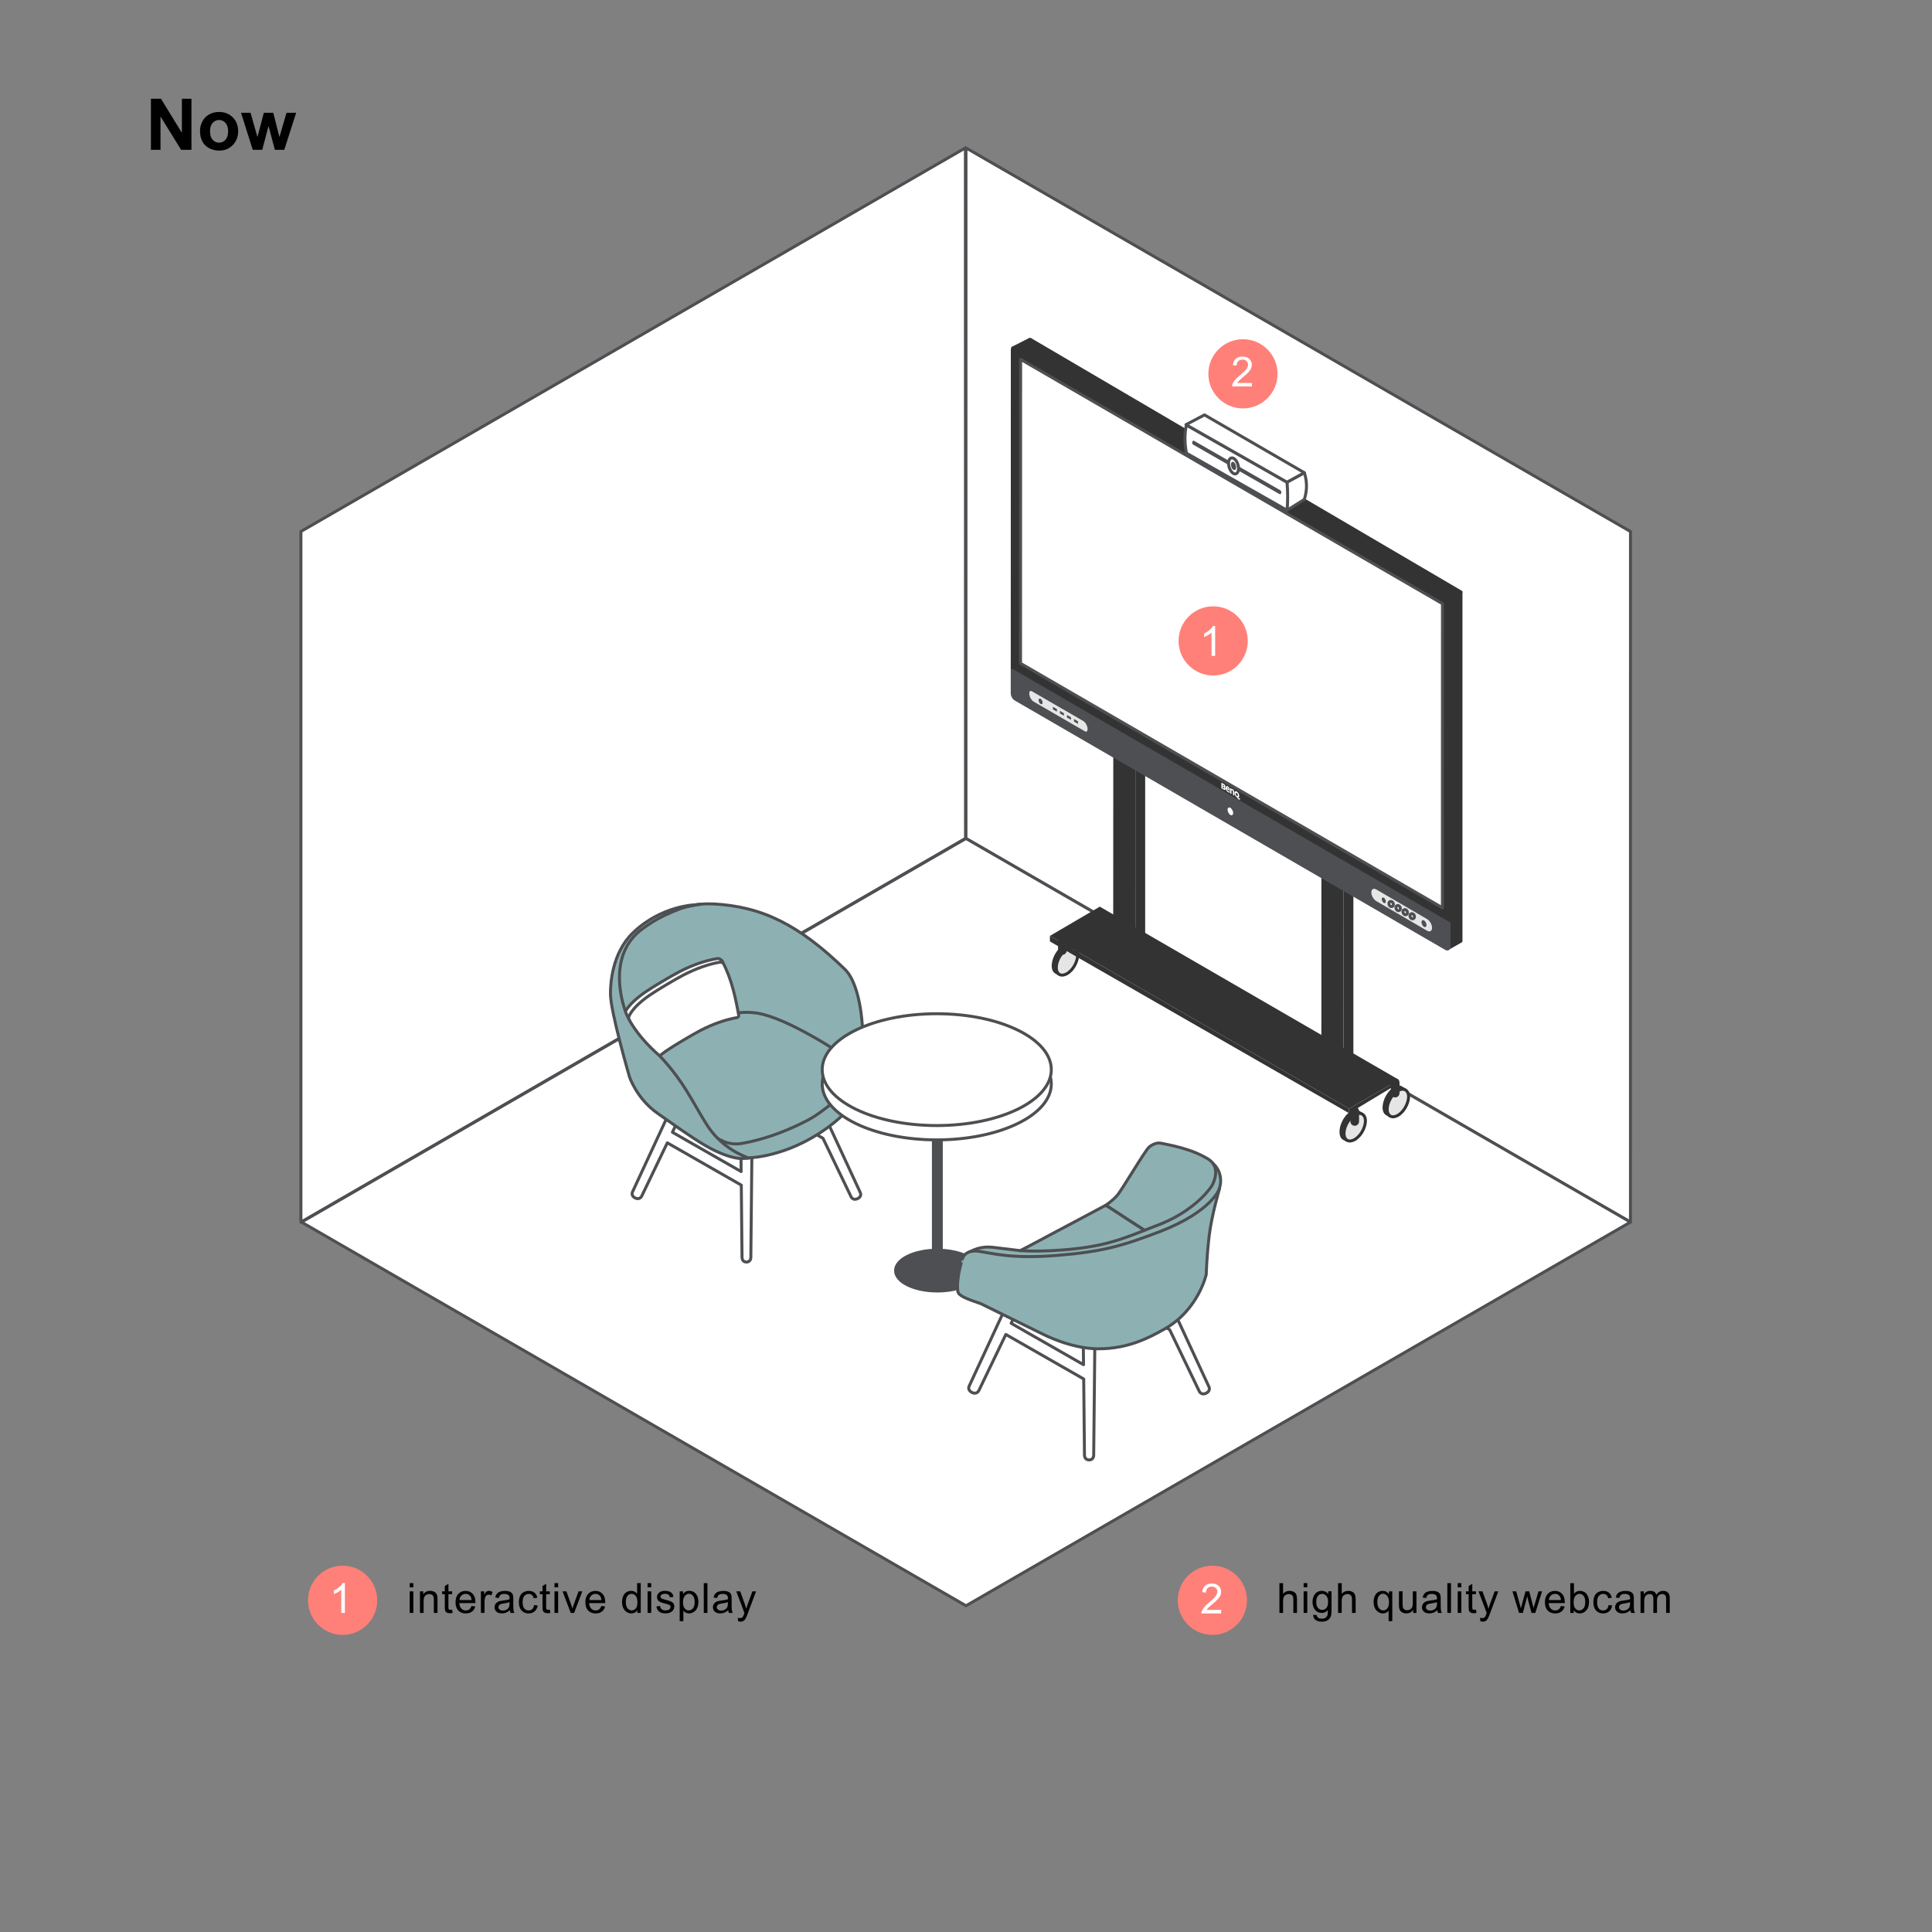 <?xml version="1.0" encoding="utf-8"?>
<!-- Generator: Adobe Illustrator 26.0.1, SVG Export Plug-In . SVG Version: 6.00 Build 0)  -->
<svg version="1.1" xmlns="http://www.w3.org/2000/svg" xmlns:xlink="http://www.w3.org/1999/xlink" x="0px" y="0px"
	 viewBox="0 0 650 650" style="enable-background:new 0 0 650 650;" xml:space="preserve">
<rect x="0" y="0" width="650" height="650" fill="#808080" stroke="none"/>
<style type="text/css">
	.st0{display:none;}
	.st1{display:inline;}
	.st2{fill:none;stroke:#4D4F52;stroke-width:6;stroke-linecap:round;stroke-linejoin:round;stroke-miterlimit:10;}
	.st3{fill:#FFFFFF;stroke:#4D4F52;stroke-linecap:round;stroke-linejoin:round;stroke-miterlimit:10;}
	.st4{fill:none;stroke:#4D4F52;stroke-linecap:round;stroke-linejoin:round;stroke-miterlimit:10;}
	.st5{fill:none;stroke:#4D4F52;stroke-width:3;stroke-linecap:round;stroke-linejoin:round;stroke-miterlimit:10;}
	.st6{fill:#E6E6E6;stroke:#4D4F52;stroke-linecap:round;stroke-linejoin:round;stroke-miterlimit:10;}
	.st7{fill:#CCCCCC;stroke:#4D4F52;stroke-linecap:round;stroke-linejoin:round;stroke-miterlimit:10;}
	.st8{fill:#4D4F52;stroke:#4D4F52;stroke-linecap:round;stroke-linejoin:round;stroke-miterlimit:10;}
	.st9{fill:#4D4F52;}
	.st10{fill:#D1E0E0;}
	.st11{fill:#F9EED7;}
	.st12{fill:#FF8078;}
	.st13{fill:#DEAA5C;}
	.st14{fill:#A0CCD5;}
	.st15{fill:#779596;}
	.st16{fill:#FFC8C4;}
	.st17{fill:#CC6760;}
	.st18{fill:#CC8E1F;}
	.st19{fill:#F4D387;}
	.st20{fill:#8DB1B2;}
	.st21{fill:none;stroke:#4D4F52;stroke-miterlimit:10;}
	.st22{fill:#F2F2F2;}
	.st23{fill:#E6E6E6;}
	.st24{fill:#CCCCCC;}
	.st25{fill:#9E9E9E;}
	.st26{fill:#757575;}
	.st27{fill:#333333;}
	.st28{fill:#FFFFFF;stroke:#333333;stroke-miterlimit:10;}
	.st29{fill:none;stroke:#FFFFFF;stroke-linecap:round;stroke-linejoin:round;stroke-miterlimit:10;}
	.st30{fill:#E5E5E5;stroke:#333333;stroke-linecap:round;stroke-linejoin:round;stroke-miterlimit:10;}
	.st31{fill:#333333;stroke:#333333;stroke-linecap:round;stroke-linejoin:round;stroke-miterlimit:10;}
	.st32{fill:#333333;stroke:#333333;stroke-miterlimit:10;}
	.st33{fill:#FFFFFF;}
	.st34{fill:#8DB1B2;stroke:#4D4F52;stroke-linecap:round;stroke-linejoin:round;stroke-miterlimit:10;}
	.st35{fill:#EA5E4B;}
	.st36{fill:none;stroke:#CBCBCB;stroke-miterlimit:10;stroke-dasharray:5;}
	.st37{fill:none;stroke:#4D4F52;stroke-linecap:round;stroke-linejoin:round;}
	.st38{fill:#8BB0B1;}
	.st39{fill:#FF928C;}
	.st40{fill:#95B7B8;}
	.st41{fill:#A1BFC0;}
	.st42{fill:#FFAEA9;}
	.st43{fill:#C1D5D6;}
	.st44{fill:#FFD5D3;}
	.st45{fill:#D4E1E2;}
	.st46{fill:#DDE7E8;}
	.st47{fill:#E8EFF0;}
	.st48{fill:#ADC7C8;}
</style>
<g id="圖層_2" class="st0">
</g>
<g id="圖層_1">
	<g>
		<path d="M50.78,50.4V33.22h3.38l7.03,11.47V33.22h3.22V50.4h-3.48L54,39.2v11.2H50.78z"/>
		<path d="M67.29,44c0-1.09,0.27-2.15,0.81-3.18s1.3-1.8,2.29-2.34s2.09-0.81,3.31-0.81c1.88,0,3.43,0.61,4.63,1.83
			s1.8,2.77,1.8,4.63c0,1.88-0.61,3.44-1.82,4.68s-2.74,1.86-4.59,1.86c-1.14,0-2.23-0.26-3.26-0.77s-1.82-1.27-2.36-2.27
			S67.29,45.43,67.29,44z M70.66,44.18c0,1.23,0.29,2.18,0.88,2.84S72.85,48,73.71,48s1.58-0.33,2.16-0.98s0.87-1.61,0.87-2.86
			c0-1.22-0.29-2.16-0.87-2.81s-1.3-0.98-2.16-0.98s-1.58,0.33-2.17,0.98S70.66,42.94,70.66,44.18z"/>
		<path d="M85.03,50.4l-3.94-12.45h3.2l2.33,8.16l2.14-8.16h3.18l2.07,8.16l2.38-8.16h3.25l-4,12.45h-3.16l-2.14-8l-2.11,8H85.03z"
			/>
	</g>
	<g>
		<g>
			<polygon class="st3" points="324.84,282.07 101.24,411.17 101.24,178.81 324.8,49.76 			"/>
			<polygon class="st3" points="324.99,282.1 548.55,411.16 548.56,178.83 324.99,49.76 			"/>
			<polygon class="st3" points="324.99,282.1 101.44,411.17 325,540.24 548.55,411.16 			"/>
		</g>
		<g>
			<g id="XMLID_00000052783361037105691070000005497237890121416586_">
				<path id="XMLID_00000019637418061970658200000014361288024378674876_" class="st27" d="M356.25,328.19
					c-1.63-1.61-0.45-5.2,0.95-7.15c1.1-1.51,3.14-3.15,4.7-2.29c-0.13-0.08-1.93-1.13-1.79-1.05c0.12,0-2.1-1.03-4.55,2.36
					c-2,2.76-2.32,6.32-0.66,7.38C357.24,328.85,356.56,328.49,356.25,328.19z"/>
				<path class="st30" d="M361.51,319.03c-1.63-0.93-3.89,0.97-4.95,2.73c-1.49,2.41-1.61,5.22-0.12,6.08
					c0.73,0.42,1.7,0.21,2.46-0.22c0.51-0.28,1.01-0.68,1.48-1.19C362.43,324.26,363.52,320.18,361.51,319.03z"/>
			</g>
			<g id="XMLID_1671_">
				<path id="XMLID_1672_" class="st27" d="M453.19,384.16c-1.63-1.61-0.59-5.35,0.82-7.3c1.1-1.51,3.14-3.15,4.7-2.29
					c-0.13-0.08-1.93-1.13-1.79-1.05c0.12,0-2.1-1.03-4.55,2.36c-2,2.76-2.28,6.46-0.63,7.53
					C453.08,384.15,453.19,384.16,453.19,384.16z"/>
				<path class="st30" d="M458.31,374.84c-1.63-0.93-3.89,0.97-4.95,2.73c-1.49,2.41-1.61,5.22-0.12,6.08
					c0.73,0.42,1.7,0.21,2.46-0.22c0.51-0.28,1.01-0.68,1.48-1.19C459.24,380.07,460.32,375.99,458.31,374.84z"/>
			</g>
			<g id="XMLID_00000111873575397628431420000000874696642230163586_">
				<path id="XMLID_00000062168968553696970860000017604657418941908398_" class="st27" d="M467.61,375.96
					c-0.9-1.8-0.49-5.31,0.91-7.25c1.1-1.51,3.14-3.15,4.7-2.29c-0.13-0.08-1.93-1.13-1.79-1.05c0.12,0-2.1-1.03-4.55,2.36
					c-2,2.76-2.32,6.32-0.66,7.38L467.61,375.96z"/>
				<path class="st30" d="M472.83,366.7c-1.63-0.93-3.89,0.97-4.95,2.73c-1.49,2.41-1.61,5.22-0.12,6.08
					c0.73,0.42,1.7,0.21,2.46-0.22c0.51-0.28,1.01-0.68,1.48-1.19C473.76,371.92,474.84,367.84,472.83,366.7z"/>
			</g>
			<path class="st27" d="M357.43,321.23L357.43,321.23c-0.8,0-1.46-0.66-1.46-1.46v-3.45c0-0.8,0.66-1.46,1.46-1.46l0,0
				c0.8,0,1.46,0.66,1.46,1.46v3.45C358.88,320.58,358.23,321.23,357.43,321.23z"/>
			<polygon class="st31" points="487.55,318.89 491.53,316.63 491.53,199.28 486.77,202.03 			"/>
			<polygon class="st31" points="340.77,117.06 346.55,114.13 491.53,199.17 486.77,201.92 			"/>
			<g>
				<polygon class="st27" points="382,258.24 382,321.79 385.28,319.84 385.28,260.14 				"/>
				<polygon class="st27" points="444.56,344.86 444.55,358.05 452.03,362.39 452.05,296.33 444.57,292 444.56,341.52 				"/>
				<polygon class="st27" points="382.02,305.29 382.03,255.77 374.55,251.44 374.53,317.49 382.01,321.82 382.02,308.63 				"/>
				<polygon class="st27" points="452.05,299.2 452.05,362.39 455.33,360.45 455.33,301.09 				"/>
				<g>
					<g>
						<g>
							<path class="st32" d="M487.55,310.71l-146.99-85.15l0.02-107.94c0-0.56,0.36-0.81,0.8-0.55l145.4,84.23
								c0.44,0.26,0.8,0.92,0.8,1.48L487.55,310.71z"/>
							<polygon class="st3" points="485.28,305.41 343.35,223.19 343.38,120.9 485.3,203.11 							"/>
							<path class="st8" d="M486.51,319.16L341.58,235.2c-0.57-0.33-1.03-1.18-1.03-1.91l0-7.73l146.99,85.15l0,7.73
								C487.54,319.17,487.08,319.49,486.51,319.16z"/>
							
								<ellipse transform="matrix(0.905 -0.425 0.425 0.905 -76.739 201.999)" class="st33" cx="414.05" cy="272.87" rx="0.79" ry="1.39"/>
							<g>
								<path class="st6" d="M364.71,246.45l-17.23-9.98c-0.93-0.54-1.69-1.94-1.69-3.13l0,0c0-1.19,0.76-1.72,1.69-1.17l17.23,9.98
									c0.93,0.54,1.69,1.94,1.69,3.13l0,0C366.4,246.46,365.65,246.99,364.71,246.45z"/>
								<g>
									<g>
										<polygon class="st9" points="362.69,243.55 361.33,242.77 361.33,241.9 362.69,242.69 										"/>
										<polygon class="st9" points="360.32,242.18 358.97,241.4 358.97,240.53 360.32,241.32 										"/>
										<polygon class="st9" points="357.95,240.81 356.6,240.03 356.6,239.16 357.95,239.95 										"/>
										<polygon class="st9" points="355.59,239.44 354.24,238.66 354.24,237.79 355.59,238.58 										"/>
									</g>
									
										<ellipse transform="matrix(0.905 -0.425 0.425 0.905 -67.068 171.324)" class="st9" cx="350.18" cy="235.88" rx="0.58" ry="1.01"/>
								</g>
							</g>
							<g>
								<path class="st23" d="M480.12,313.13l-17.08-9.96c-0.92-0.54-1.67-1.85-1.67-2.93v0c0-1.08,0.75-1.52,1.68-0.98l17.08,9.96
									c0.92,0.54,1.67,1.85,1.67,2.93l0,0C481.8,313.24,481.04,313.67,480.12,313.13z"/>
								<g>
									<g>
										<g>
											<path class="st33" d="M468.15,305c-0.09,0-0.26-0.05-0.34-0.1c-0.33-0.19-0.52-0.53-0.52-0.86
												c0-0.46,0.27-0.75,0.62-0.75c0.09,0,0.26,0.05,0.34,0.1c0.33,0.19,0.52,0.53,0.52,0.86
												C468.78,304.71,468.51,305,468.15,305z"/>
											<path class="st9" d="M467.92,303.79c0.03,0,0.06,0.01,0.09,0.03l0.06,0.03c0.12,0.07,0.21,0.25,0.21,0.4v0.08
												c0,0.11-0.05,0.18-0.13,0.18c-0.03,0-0.06-0.01-0.09-0.03l-0.06-0.03c-0.12-0.07-0.21-0.25-0.21-0.4v-0.08
												C467.79,303.86,467.84,303.79,467.92,303.79 M467.92,302.79L467.92,302.79c-0.63,0-1.13,0.52-1.13,1.18v0.08
												c0,0.51,0.29,1.01,0.71,1.26l0.06,0.03c0.18,0.11,0.39,0.16,0.59,0.16c0.63,0,1.13-0.52,1.13-1.18v-0.08
												c0-0.51-0.29-1.01-0.71-1.26l-0.06-0.03C468.32,302.85,468.12,302.79,467.92,302.79L467.92,302.79z"/>
										</g>
										<g>
											<path class="st33" d="M470.52,306.37c-0.09,0-0.26-0.05-0.34-0.1c-0.33-0.19-0.52-0.53-0.52-0.86
												c0-0.46,0.27-0.75,0.62-0.75c0.09,0,0.26,0.05,0.34,0.1c0.33,0.19,0.52,0.53,0.52,0.86
												C471.14,306.08,470.88,306.37,470.52,306.37z"/>
											<path class="st9" d="M470.28,305.16c0.03,0,0.06,0.01,0.09,0.03l0.06,0.03c0.12,0.07,0.21,0.25,0.21,0.4v0.08
												c0,0.11-0.05,0.18-0.13,0.18c-0.03,0-0.06-0.01-0.09-0.03l-0.06-0.03c-0.12-0.07-0.21-0.25-0.21-0.4v-0.08
												C470.16,305.23,470.21,305.16,470.28,305.16 M470.28,304.16C470.28,304.16,470.28,304.16,470.28,304.16
												c-0.63,0-1.13,0.52-1.13,1.18v0.08c0,0.51,0.29,1.01,0.71,1.26l0.06,0.03c0.18,0.11,0.39,0.16,0.59,0.16
												c0.63,0,1.12-0.52,1.13-1.17v-0.08c0-0.51-0.29-1.01-0.71-1.26l-0.06-0.03C470.69,304.22,470.49,304.16,470.28,304.16
												L470.28,304.16z"/>
										</g>
										<g>
											<path class="st33" d="M472.88,307.74c-0.09,0-0.26-0.05-0.34-0.09c-0.33-0.19-0.52-0.53-0.52-0.86
												c0-0.46,0.27-0.75,0.62-0.75c0.09,0,0.26,0.05,0.34,0.09c0.33,0.19,0.52,0.53,0.52,0.86
												C473.51,307.45,473.24,307.74,472.88,307.74z"/>
											<path class="st9" d="M472.65,306.53c0.03,0,0.06,0.01,0.09,0.03l0.06,0.03c0.12,0.07,0.21,0.25,0.21,0.4v0.08
												c0,0.11-0.05,0.18-0.13,0.18c-0.03,0-0.06-0.01-0.09-0.03l-0.06-0.03c-0.12-0.07-0.21-0.25-0.21-0.4v-0.08
												C472.52,306.6,472.57,306.53,472.65,306.53 M472.65,305.53L472.65,305.53c-0.63,0-1.13,0.52-1.13,1.18v0.08
												c0,0.51,0.29,1.01,0.71,1.26l0.06,0.03c0.18,0.11,0.39,0.16,0.59,0.16c0.63,0,1.13-0.52,1.13-1.18v-0.08
												c0-0.51-0.29-1.01-0.71-1.26l-0.06-0.03C473.05,305.59,472.85,305.53,472.65,305.53L472.65,305.53z"/>
										</g>
										<g>
											<path class="st33" d="M475.25,309.11c-0.09,0-0.26-0.05-0.34-0.09c-0.33-0.19-0.52-0.53-0.52-0.86
												c0-0.46,0.27-0.75,0.62-0.75c0.09,0,0.26,0.05,0.34,0.09c0.33,0.19,0.52,0.53,0.52,0.86
												C475.88,308.82,475.61,309.11,475.25,309.11z"/>
											<path class="st9" d="M475.01,307.9c0.03,0,0.06,0.01,0.09,0.03l0.06,0.03c0.12,0.07,0.21,0.25,0.21,0.4v0.08
												c0,0.11-0.05,0.18-0.13,0.18c-0.03,0-0.06-0.01-0.09-0.03l-0.06-0.03c-0.12-0.07-0.21-0.25-0.21-0.4v-0.08
												C474.89,307.97,474.94,307.9,475.01,307.9 M475.01,306.9L475.01,306.9c-0.63,0-1.13,0.52-1.13,1.18v0.08
												c0,0.51,0.29,1.01,0.71,1.26l0.06,0.03c0.18,0.11,0.39,0.16,0.59,0.16c0.63,0,1.12-0.52,1.13-1.17v-0.08
												c0-0.51-0.29-1.01-0.71-1.26l-0.06-0.03C475.42,306.96,475.22,306.9,475.01,306.9L475.01,306.9z"/>
										</g>
									</g>
									
										<ellipse transform="matrix(0.905 -0.425 0.425 0.905 -84.556 226.792)" class="st9" cx="465.67" cy="302.78" rx="0.58" ry="1.01"/>
									
										<ellipse transform="matrix(0.905 -0.425 0.425 0.905 -86.605 233.291)" class="st9" cx="479.2" cy="310.62" rx="0.72" ry="1.25"/>
								</g>
							</g>
							<g>
								<path class="st33" d="M413.08,264.55c-0.41-0.24-0.71-0.02-0.71,0.53c0,0.01,0,0.02,0,0.03c0,0.01,0,0.02,0,0.03
									c0,0.56,0.31,1.11,0.78,1.38c0.1,0.06,0.36,0.21,0.6,0.11l0-0.41c-0.2,0.08-0.33,0.03-0.5-0.07
									c-0.25-0.14-0.41-0.36-0.44-0.66l0.96,0.56c0-0.03,0-0.06,0-0.09C413.78,265.31,413.46,264.77,413.08,264.55 M413.07,265
									c0.13,0.08,0.22,0.25,0.25,0.43l-0.5-0.29C412.85,264.99,412.94,264.92,413.07,265"/>
								<path class="st33" d="M414.3,265.56c0.14-0.13,0.27-0.14,0.45-0.04c0.21,0.12,0.5,0.45,0.5,1l0,1.17l-0.43-0.25l0-1.08
									c0-0.26-0.09-0.42-0.21-0.49c-0.11-0.06-0.19-0.03-0.3,0.13l0,1.15l-0.43-0.25l0-1.83l0.43,0.25L414.3,265.56"/>
								<path class="st33" d="M412.32,265.45c0,0.13-0.04,0.28-0.16,0.33c-0.12,0.05-0.25-0.02-0.36-0.08l-0.87-0.51l0-1.88
									l0.84,0.49c0.09,0.05,0.15,0.09,0.23,0.17c0.13,0.14,0.28,0.33,0.28,0.6c0,0.18-0.07,0.29-0.19,0.3
									c0.04,0.05,0.07,0.09,0.11,0.16C412.26,265.13,412.32,265.28,412.32,265.45 M411.34,264.29l0.33,0.19
									c0.07,0.04,0.17,0.1,0.17-0.04c0-0.13-0.1-0.2-0.17-0.25l-0.33-0.19L411.34,264.29z M411.33,265.01l0.36,0.21
									c0.09,0.05,0.18,0.06,0.18-0.09c0-0.14-0.08-0.24-0.18-0.29l-0.36-0.21L411.33,265.01"/>
								<path class="st33" d="M416.48,268.36L416.48,268.36c0.26,0.03,0.43-0.19,0.43-0.62c0-0.72-0.44-1.23-0.78-1.43
									c-0.41-0.24-0.79-0.13-0.79,0.51c0,0.59,0.33,1.16,0.79,1.43c0.07,0.14,0.43,0.75,0.99,0.85l0.07-0.57
									C416.91,268.66,416.54,268.41,416.48,268.36 M416.34,267.83c-0.06,0.05-0.14,0.05-0.23,0c-0.11-0.07-0.2-0.18-0.26-0.33
									c-0.05-0.12-0.07-0.25-0.07-0.38c0-0.16,0.04-0.28,0.11-0.34c0.06-0.06,0.13-0.06,0.22,0c0.06,0.04,0.13,0.09,0.18,0.17
									c0.09,0.15,0.15,0.36,0.15,0.55C416.45,267.64,416.41,267.77,416.34,267.83"/>
							</g>
						</g>
					</g>
				</g>
			</g>
			<g>
				<path class="st3" d="M432.99,162.22l5.84-3.18v0c0.89,2.67,0.96,5.55,0.2,8.27l-0.2,0.71l-5.81,3.66L432.99,162.22z"/>
				<g>
					<path class="st3" d="M433.02,171.69l-33.84-19.22l0,0c-0.65-3.18-0.67-6.49-0.06-9.33l0.03-0.14l33.84,19.22l0,0
						c0.28,3.05,0.3,6.08,0.07,8.99L433.02,171.69z"/>
					<polygon class="st3" points="399,142.87 405.24,139.59 438.83,159.04 432.99,162.22 					"/>
					<g>
						<path class="st9" d="M430.54,166.27c-0.02-0.01-0.05-0.02-0.07-0.03l-29.08-16.67c-0.24-0.14-0.36-0.53-0.27-0.88
							c0.09-0.35,0.35-0.52,0.59-0.39l29.08,16.67c0.24,0.14,0.36,0.53,0.27,0.88C430.98,166.17,430.75,166.34,430.54,166.27z"/>
					</g>
					
						<ellipse transform="matrix(0.959 -0.284 0.284 0.959 -27.4 124.407)" class="st3" cx="414.95" cy="156.61" rx="1.54" ry="2.78"/>
					
						<ellipse transform="matrix(0.959 -0.284 0.284 0.959 -27.4 124.407)" class="st9" cx="414.95" cy="156.61" rx="0.8" ry="1.44"/>
				</g>
			</g>
			<polygon class="st27" points="370.01,305.03 353.23,314.87 453.89,372.98 470.66,363.3 			"/>
			<path class="st27" d="M469.4,369.22L469.4,369.22c-0.8,0-1.46-0.66-1.46-1.46v-3.45c0-0.8,0.66-1.46,1.46-1.46l0,0
				c0.8,0,1.46,0.66,1.46,1.46v3.45C470.85,368.56,470.2,369.22,469.4,369.22z"/>
			<path class="st27" d="M455.78,378.76L455.78,378.76c-0.8,0-1.46-0.66-1.46-1.46v-3.45c0-0.8,0.66-1.46,1.46-1.46l0,0
				c0.8,0,1.46,0.66,1.46,1.46v3.45C457.24,378.11,456.58,378.76,455.78,378.76z"/>
			<polygon class="st27" points="470.66,363.3 470.66,364.41 453.89,374.53 453.89,372.98 			"/>
			<polygon class="st27" points="353.23,314.87 353.23,316.74 453.89,374.53 453.89,372.98 			"/>
		</g>
		<g>
			<g>
				<g>
					<path class="st3" d="M289.5,401.36c0-0.01,0-0.01-0.01-0.02l-17.52-37.8c-0.04-0.08-0.1-0.13-0.18-0.16
						c-0.08-0.02-0.17-0.01-0.24,0.04l-2.88,1.88c-0.12,0.08-0.16,0.23-0.1,0.36l5.31,11.05l-21.28-12.17
						c-0.32-0.23-0.76-0.22-1.21,0.04c-0.75,0.43-1.34,1.45-1.34,2.31c0,0.46,0.17,0.82,0.48,1.01c0.01,0.01,0.03,0.02,0.03,0.02
						l26.32,15.05l9.49,19.75c0.16,0.32,0.59,0.77,1.28,0.77c0.23,0,0.48-0.05,0.76-0.17C289.67,402.8,289.67,401.81,289.5,401.36z"
						/>
					<path class="st3" d="M252.81,373.84h-3.38c-0.08,0-0.15,0.03-0.2,0.09c-0.05,0.05-0.08,0.13-0.08,0.2l0.2,20.03l-23.13-13.23
						l7.45-15.5c0.06-0.13,0.02-0.29-0.1-0.36l-2.88-1.88c-0.07-0.05-0.16-0.06-0.24-0.04c-0.08,0.02-0.15,0.08-0.18,0.16
						l-17.52,37.8c0,0.01-0.01,0.01-0.01,0.02c-0.17,0.45-0.17,1.44,1.08,1.97c0.28,0.12,0.53,0.17,0.76,0.17
						c0.69,0,1.12-0.46,1.28-0.78l8.65-18l24.89,14.23l0.25,24.48c0.03,0.48,0.37,1.4,1.48,1.4c1.11,0,1.45-0.91,1.48-1.41
						l0.5-49.06c0-0.08-0.03-0.15-0.08-0.2C252.96,373.87,252.88,373.84,252.81,373.84z"/>
				</g>
				<g>
					<g>
						<path class="st34" d="M284.07,326.2c5.83,5.64,6.2,21.69,5.92,24.1c-0.77,6.61-1.88,10.2-1.88,10.2s-21.48-15.36-33.83-17.33
							c-6.43-1.03-13.89,0.7-21.6,4.67c-7.71,3.96-11.08,7.36-11.08,7.36s-7.67-6.33-11-13.87c0,0-7.89-18.8,5.09-28.69
							c9.38-7.15,18.33-8.62,24.33-8.31C256.68,305.18,269,311.61,284.07,326.2z"/>
						<path class="st34" d="M288.11,360.68c-0.04,0-0.08-0.01-0.11-0.04c-0.21-0.15-21.58-15.36-33.75-17.3
							c-6.21-0.99-13.64,0.62-21.49,4.65c-7.59,3.9-11,7.29-11.03,7.33c-0.07,0.07-0.18,0.08-0.26,0.01
							c-0.08-0.06-7.75-6.45-11.05-13.94c-0.02-0.05-1.99-4.8-2.34-10.7c-0.32-5.46,0.71-13.06,7.48-18.22
							c10.28-7.84,19.73-8.59,24.46-8.35c16.36,0.85,28.74,7,44.17,21.93c5.75,5.57,6.31,21.44,5.98,24.26
							c-0.76,6.56-1.88,10.2-1.89,10.23c-0.02,0.06-0.06,0.1-0.12,0.12C288.15,360.68,288.13,360.68,288.11,360.68z"/>
					</g>
					<path class="st34" d="M289.55,362.81c-0.32-1.51-1.27-2.42-1.31-2.45c-0.01-0.01-0.01-0.01-0.02-0.02
						c-0.22-0.15-21.66-15.41-33.91-17.37c-6.29-1-13.8,0.62-21.72,4.69c-7.65,3.93-11.09,7.36-11.13,7.4
						c-0.04,0.04-0.06,0.08-0.06,0.14c0,0.05,0.02,0.1,0.06,0.13c0,0,0.16,0.16,0.46,0.47c1.42,1.47,5.11,5.53,8.72,11.37
						c1,1.63,1.93,3.21,2.71,4.54c0.21,0.35,0.41,0.7,0.61,1.04l0.17,0.29c1.24,2.13,2.41,4.15,3.51,5.84
						c5.24,8.06,13.13,10.67,13.2,10.69c0.02,0.01,0.03,0.01,0.05,0.01c0.01,0,0.05,0,0.12,0c1.33,0,13.45-0.28,26.77-9.74
						c7.36-5.22,10.16-9.56,11.22-12.27C290.13,364.7,289.61,362.99,289.55,362.81z"/>
					<path class="st34" d="M287.55,358.87c-0.08-0.87-0.63-1.71-1.62-2.39c-3.42-2.32-20.97-13.99-31.14-15.61
						c-6.02-0.96-13.2,0.59-20.78,4.48c-2.78,1.43-9.12,5.21-11.5,6.86c-5.01,3.47-7.62,6.78-7.72,9.72
						c-0.02,0.02-0.04,0.03-0.06,0.05c-0.03,0.05-0.05,0.11-0.05,0.17c0,0,0.02,1.5,0.03,1.98c0.02,0.81,0.23,1.61,0.64,2.36
						c3.1,5.72,22.32,14.86,28.13,17.53c1.21,0.55,2.69,0.84,4.19,0.84c0.67,0,1.35-0.06,2.01-0.18c6.76-1.21,13.76-3.62,20.8-7.15
						c2.04-1.02,3.5-1.89,5.2-3.1c3.96-2.81,7.05-5.6,9.22-8.33C286.54,364.03,287.45,361.5,287.55,358.87L287.55,358.87z"/>
					<g>
						<path class="st3" d="M243.08,323.58c-0.14-0.26-0.43-0.41-0.73-0.36c-3.96,0.66-8.18,2.13-12.53,4.36
							c-2.78,1.43-9.12,5.21-11.5,6.86c-3.78,2.62-6.2,5.14-7.21,7.48c-0.08,0.19-0.1,0.41-0.06,0.63
							c1.76,8.76,3.45,14.38,5.49,18.24c0.06,0.12,0.18,0.19,0.31,0.19c0,0,0.01,0,0.01,0c0.14-0.01,0.26-0.09,0.31-0.21
							c0.99-2.26,3.36-4.7,7.05-7.26c2.37-1.64,8.69-5.41,11.46-6.84c4.27-2.2,8.41-3.65,12.3-4.31c0.18-0.03,0.33-0.13,0.44-0.28
							c0.1-0.15,0.14-0.32,0.11-0.5C247.51,335.9,246.17,329.33,243.08,323.58z"/>
						<path class="st3" d="M243.04,323.37c-0.34-0.42-0.91-0.86-1.44-0.9c-0.02,0-0.04,0-0.06,0c-4.07,0.63-8.42,2.12-12.92,4.43
							c-2.78,1.43-9.13,5.22-11.51,6.87c-3.65,2.53-6.04,4.97-7.12,7.25c-0.17,0.37-0.23,0.78-0.17,1.19
							c1.01,6.32,3.08,13.1,5.54,18.15c0.09,0.19,0.26,0.34,0.46,0.4l0.84,0.28c0.03,0.01,0.06,0.01,0.09,0.01
							c0.1,0,0.18-0.05,0.23-0.14c0,0,0.01,0,0.01,0c0,0,0-0.01,0-0.01c0,0,0.01-0.01,0.01-0.01c0-0.01,0-0.01,0-0.02
							c0.02-0.04,0.02-0.07,0.01-0.11c0-0.08-0.02-0.16-0.09-0.22c-2.01-3.82-3.68-9.4-5.43-18.08c-0.02-0.12-0.01-0.25,0.03-0.35
							c0.97-2.26,3.34-4.71,7.04-7.28c2.37-1.64,8.68-5.41,11.45-6.83c4.31-2.22,8.48-3.67,12.39-4.32
							c0.07-0.01,0.14,0.01,0.19,0.06c0.11,0.11,0.28,0.11,0.39,0.01C243.12,323.66,243.13,323.49,243.04,323.37z"/>
					</g>
					<path class="st34" d="M250.94,389.25c-0.1-0.05-0.2-0.11-0.3-0.16c-0.11-0.05-0.23-0.09-0.34-0.13c-0.34-0.14-0.67-0.28-1-0.44
						c-1.02-0.48-2.02-1.03-2.97-1.64c-1.31-0.83-2.55-1.77-3.71-2.8c-1.4-1.25-2.67-2.64-3.78-4.15c-0.31-0.41-0.6-0.84-0.88-1.27
						c-1.1-1.69-2.26-3.7-3.5-5.83c-1.09-1.89-2.23-3.84-3.49-5.88c-4.46-7.24-9.19-11.86-9.25-11.92
						c-0.08-0.06-7.68-6.39-10.95-13.8c-0.01-0.03-1.07-2.57-1.76-6.22c-0.62-3.29-0.76-6.41-0.41-9.29
						c0.67-5.47,3.09-9.83,7.2-12.96c2.41-1.84,4.93-3.4,7.52-4.65c0.32-0.19,0.61-0.33,0.9-0.42c3.21-1.46,5.7-2.56,9-3.03
						c0.01,0,1.26-0.25,1.27-0.25c0.09-0.02,1.09-0.14,1.09-0.14c-0.01-0.09-1.47,0.14-1.56,0.14c-0.11,0-11.46,0.2-21.06,9.41
						c-7.2,6.92-7.62,17.63-7.57,20.75c0.08,5.9,6.12,26.75,6.37,27.64c0.02,0.07,2.39,7.43,9.63,12.47c1.15,0.8,2.29,1.6,3.41,2.39
						c5.99,4.2,11.64,8.17,16.13,10.24c1.73,0.8,3.52,1.51,5.37,1.98c1.04,0.27,2.13,0.48,3.21,0.48c0.83,0,1.67-0.09,2.5-0.14
						c-0.23,0.01-0.55-0.14-0.76-0.22C251.14,389.36,251.04,389.31,250.94,389.25z"/>
				</g>
			</g>
		</g>
		<g>
			<path class="st8" d="M315.48,427.48h-0.24c-0.66,0-1.21-0.54-1.21-1.21v-59.63c0-0.66,0.54-1.21,1.21-1.21h0.24
				c0.66,0,1.21,0.54,1.21,1.21v59.63C316.69,426.94,316.15,427.48,315.48,427.48z"/>
			<ellipse class="st3" cx="315.16" cy="364.69" rx="38.54" ry="18.81"/>
			<ellipse class="st3" cx="315.16" cy="359.87" rx="38.54" ry="18.81"/>
			<ellipse class="st8" cx="315.36" cy="427.48" rx="14.06" ry="6.86"/>
		</g>
		<g>
			<g>
				<path class="st34" d="M324.27,422.57L324.27,422.57c2.68-2.29,6.2-3.36,9.71-2.93l9.34,1.13l62.91-30.31
					c0,0,1.15,0.11,2.49,1.59c2.04,2.25,2.48,5.52,1.33,8.33l-14.15,34.82L324.27,422.57z"/>
				<g>
					<path class="st3" d="M406.8,466.71c0-0.01-0.01-0.01-0.01-0.02l-18.44-39.79c-0.04-0.08-0.11-0.14-0.19-0.16
						c-0.08-0.02-0.18-0.01-0.25,0.04l-3.03,1.98c-0.13,0.08-0.17,0.25-0.11,0.38l5.59,11.63l-22.4-12.81
						c-0.34-0.25-0.8-0.23-1.27,0.04c-0.79,0.46-1.41,1.53-1.41,2.43c0,0.49,0.18,0.86,0.5,1.06c0.01,0.01,0.03,0.02,0.03,0.02
						l27.71,15.85l9.99,20.79c0.16,0.33,0.62,0.82,1.34,0.82c0.24,0,0.5-0.05,0.8-0.18C406.98,468.23,406.98,467.19,406.8,466.71z"
						/>
					<path class="st3" d="M368.18,437.74h-3.56c-0.08,0-0.16,0.03-0.21,0.09c-0.06,0.06-0.09,0.14-0.09,0.22l0.22,21.09
						l-24.35-13.93l7.84-16.31c0.07-0.14,0.02-0.3-0.11-0.38l-3.03-1.98c-0.07-0.05-0.16-0.06-0.25-0.04
						c-0.08,0.02-0.15,0.08-0.19,0.16l-18.44,39.79c0,0.01-0.01,0.01-0.01,0.02c-0.18,0.47-0.18,1.51,1.14,2.07
						c0.29,0.13,0.56,0.18,0.8,0.18c0.73,0,1.18-0.48,1.35-0.82l9.11-18.94l26.2,14.98l0.26,25.77c0.03,0.51,0.39,1.47,1.55,1.47
						c1.17,0,1.53-0.96,1.55-1.48l0.53-51.64c0-0.08-0.03-0.16-0.09-0.22C368.34,437.78,368.26,437.74,368.18,437.74z"/>
				</g>
				<g>
					<g>
						<g>
							<path class="st34" d="M322.24,434.41c0.18,1.5,2.69,2.48,7.77,4.21l0,0l20.82,10.22c0,0,9.41,4.95,18.69,4.95
								c10.11,0,17.12-3.76,22.21-6.62c11.5-6.45,14.1-18.42,14.1-18.42h0c0,0,0.17-6.24,1-13.1c0.83-6.86,3.46-15.72,3.46-15.72
								s-2.53,7.61-19.96,14.39c-12.44,4.72-18.95,6.78-34.71,8.05c-15.76,1.26-21.81-0.8-26.47-1.4c-4.65-0.6-5.32,2.53-5.32,2.53
								S321.68,429.77,322.24,434.41z"/>
						</g>
					</g>
					<g>
						<g>
							<path class="st33" d="M384.93,413.98L384.93,413.98c0.02-0.01,0.04-0.01,0.06-0.02L384.93,413.98z"/>
							<path class="st35" d="M384.93,414.18c-0.08,0-0.16-0.05-0.19-0.13c-0.04-0.1,0.01-0.22,0.11-0.26l0.06-0.02
								c0.1-0.04,0.22,0.01,0.26,0.11c0.04,0.1-0.01,0.22-0.11,0.26l-0.06,0.02C384.98,414.18,384.95,414.18,384.93,414.18z"/>
						</g>
						<g>
							<path class="st34" d="M406.51,389.98c-5.73-3.6-13.26-4.77-15.74-5.33l0,0c-0.74-0.16-1.51-0.11-2.22,0.15
								c-0.59,0.22-1.3,0.57-1.94,1.12c-1.46,1.26-9.04,14.3-10.77,16.29c-1.73,1.99-3.92,3.32-3.92,3.32l-0.14,0.08
								c0.34,0.02,0.73,0.12,1.12,0.4c1.04,0.75,12.06,7.83,12.17,7.9c1.84-0.72,3.81-1.5,6-2.33c12.1-5.12,16.69-12.7,16.69-12.7
								S411.25,392.96,406.51,389.98z"/>
						</g>
					</g>
					<g>
						<g>
							<path class="st34" d="M372.89,406.03c-0.4-0.28-0.79-0.39-1.12-0.4l-0.63,0.33l-27.83,14.81c3.66,0.23,8.29,0.23,14.36-0.25
								c12.84-1.03,18.66-3.16,27.1-6.47c0.05-0.02,0.1-0.04,0.15-0.06l0.1-0.04l0.04-0.01
								C384.95,413.86,373.93,406.77,372.89,406.03z"/>
						</g>
						<g>
							<path class="st33" d="M384.93,413.98c-0.02,0.01-0.04,0.01-0.06,0.02C384.89,414,384.91,413.99,384.93,413.98L384.93,413.98
								L384.93,413.98z"/>
						</g>
					</g>
				</g>
			</g>
		</g>
	</g>
	<g>
		<circle class="st12" cx="408.16" cy="215.63" r="11.64"/>
		<g>
			<g>
				<path class="st33" d="M408.83,220.67h-1.23v-7.84c-0.3,0.28-0.68,0.57-1.17,0.85c-0.48,0.28-0.91,0.49-1.29,0.64v-1.19
					c0.69-0.32,1.29-0.72,1.8-1.18c0.51-0.46,0.88-0.91,1.09-1.34h0.79V220.67z"/>
			</g>
		</g>
	</g>
	<g>
		<g>
			<g>
				<path d="M137.84,534.04v-1.42h1.23v1.42H137.84z M137.84,542.65v-7.26h1.23v7.26H137.84z"/>
				<path d="M141.29,542.65v-7.26h1.11v1.03c0.53-0.8,1.3-1.2,2.31-1.2c0.44,0,0.84,0.08,1.21,0.24c0.37,0.16,0.64,0.36,0.82,0.62
					c0.18,0.25,0.31,0.56,0.38,0.91c0.05,0.23,0.07,0.63,0.07,1.2v4.46h-1.23v-4.42c0-0.5-0.05-0.88-0.14-1.12
					c-0.1-0.25-0.27-0.45-0.51-0.59c-0.24-0.15-0.53-0.22-0.86-0.22c-0.52,0-0.98,0.17-1.36,0.5c-0.38,0.33-0.57,0.96-0.57,1.89
					v3.96H141.29z"/>
				<path d="M152.11,541.55l0.18,1.09c-0.35,0.07-0.66,0.11-0.93,0.11c-0.45,0-0.79-0.07-1.04-0.21s-0.42-0.33-0.52-0.56
					c-0.1-0.23-0.15-0.71-0.15-1.45v-4.18h-0.9v-0.96h0.9v-1.8l1.22-0.74v2.54h1.24v0.96h-1.24v4.25c0,0.35,0.02,0.58,0.06,0.68
					c0.04,0.1,0.11,0.18,0.21,0.24c0.1,0.06,0.24,0.09,0.42,0.09C151.71,541.6,151.89,541.58,152.11,541.55z"/>
				<path d="M158.64,540.31l1.27,0.16c-0.2,0.74-0.57,1.32-1.11,1.73c-0.54,0.41-1.24,0.62-2.08,0.62c-1.06,0-1.9-0.33-2.53-0.98
					c-0.62-0.65-0.93-1.57-0.93-2.75c0-1.22,0.31-2.17,0.94-2.84s1.44-1.01,2.45-1.01c0.97,0,1.76,0.33,2.38,0.99
					s0.92,1.59,0.92,2.79c0,0.07,0,0.18-0.01,0.33h-5.41c0.04,0.8,0.27,1.41,0.68,1.83c0.41,0.42,0.91,0.64,1.52,0.64
					c0.45,0,0.84-0.12,1.16-0.36C158.2,541.21,158.45,540.83,158.64,540.31z M154.6,538.32h4.05c-0.05-0.61-0.21-1.07-0.46-1.37
					c-0.39-0.47-0.9-0.71-1.52-0.71c-0.57,0-1.04,0.19-1.43,0.57C154.85,537.18,154.64,537.69,154.6,538.32z"/>
				<path d="M161.79,542.65v-7.26h1.11v1.1c0.28-0.51,0.54-0.85,0.78-1.02s0.5-0.25,0.79-0.25c0.42,0,0.84,0.13,1.26,0.4l-0.42,1.14
					c-0.3-0.18-0.6-0.27-0.9-0.27c-0.27,0-0.51,0.08-0.72,0.24c-0.21,0.16-0.37,0.39-0.46,0.67c-0.14,0.44-0.21,0.92-0.21,1.44v3.8
					H161.79z"/>
				<path d="M171.55,541.75c-0.46,0.39-0.89,0.66-1.32,0.82c-0.42,0.16-0.87,0.24-1.36,0.24c-0.8,0-1.41-0.2-1.84-0.58
					c-0.43-0.39-0.64-0.89-0.64-1.49c0-0.36,0.08-0.68,0.24-0.97c0.16-0.29,0.37-0.53,0.64-0.71c0.26-0.18,0.56-0.31,0.89-0.4
					c0.24-0.06,0.61-0.12,1.09-0.18c0.99-0.12,1.72-0.26,2.19-0.42c0-0.17,0.01-0.28,0.01-0.32c0-0.5-0.12-0.85-0.35-1.06
					c-0.31-0.28-0.78-0.42-1.4-0.42c-0.58,0-1.01,0.1-1.28,0.3c-0.28,0.2-0.48,0.56-0.61,1.08l-1.2-0.16
					c0.11-0.51,0.29-0.93,0.54-1.25c0.25-0.32,0.61-0.56,1.09-0.73c0.47-0.17,1.02-0.26,1.65-0.26c0.62,0,1.12,0.07,1.51,0.22
					c0.39,0.15,0.67,0.33,0.85,0.55c0.18,0.22,0.31,0.5,0.38,0.84c0.04,0.21,0.06,0.59,0.06,1.13v1.64c0,1.14,0.03,1.87,0.08,2.17
					c0.05,0.3,0.16,0.59,0.31,0.87h-1.29C171.67,542.4,171.59,542.1,171.55,541.75z M171.45,539.01c-0.45,0.18-1.12,0.34-2.01,0.46
					c-0.51,0.07-0.86,0.16-1.07,0.25c-0.21,0.09-0.37,0.22-0.49,0.4c-0.11,0.18-0.17,0.37-0.17,0.58c0,0.33,0.12,0.6,0.37,0.82
					c0.25,0.22,0.61,0.33,1.09,0.33c0.47,0,0.9-0.1,1.26-0.31c0.37-0.21,0.64-0.49,0.81-0.85c0.13-0.28,0.2-0.69,0.2-1.23V539.01z"
					/>
				<path d="M179.69,539.99l1.21,0.16c-0.13,0.83-0.47,1.49-1.01,1.96c-0.54,0.47-1.21,0.71-2.01,0.71c-0.99,0-1.79-0.32-2.4-0.97
					c-0.6-0.65-0.91-1.58-0.91-2.79c0-0.78,0.13-1.47,0.39-2.06s0.66-1.03,1.19-1.32c0.53-0.29,1.11-0.44,1.73-0.44
					c0.79,0,1.43,0.2,1.93,0.6c0.5,0.4,0.82,0.97,0.96,1.7l-1.2,0.18c-0.11-0.49-0.32-0.85-0.6-1.1c-0.29-0.25-0.64-0.37-1.05-0.37
					c-0.62,0-1.12,0.22-1.51,0.67c-0.39,0.45-0.58,1.15-0.58,2.11c0,0.98,0.19,1.68,0.56,2.13c0.37,0.44,0.86,0.66,1.46,0.66
					c0.48,0,0.89-0.15,1.21-0.44C179.4,541.06,179.6,540.61,179.69,539.99z"/>
				<path d="M184.99,541.55l0.18,1.09c-0.35,0.07-0.66,0.11-0.93,0.11c-0.45,0-0.79-0.07-1.04-0.21s-0.42-0.33-0.52-0.56
					c-0.1-0.23-0.15-0.71-0.15-1.45v-4.18h-0.9v-0.96h0.9v-1.8l1.22-0.74v2.54h1.24v0.96h-1.24v4.25c0,0.35,0.02,0.58,0.06,0.68
					c0.04,0.1,0.11,0.18,0.21,0.24c0.1,0.06,0.24,0.09,0.42,0.09C184.58,541.6,184.76,541.58,184.99,541.55z"/>
				<path d="M186.55,534.04v-1.42h1.23v1.42H186.55z M186.55,542.65v-7.26h1.23v7.26H186.55z"/>
				<path d="M192.02,542.65l-2.76-7.26h1.3l1.56,4.35c0.17,0.47,0.32,0.96,0.46,1.46c0.11-0.38,0.26-0.84,0.46-1.38l1.61-4.43h1.26
					l-2.75,7.26H192.02z"/>
				<path d="M202.32,540.31l1.27,0.16c-0.2,0.74-0.57,1.32-1.11,1.73c-0.54,0.41-1.24,0.62-2.08,0.62c-1.06,0-1.9-0.33-2.53-0.98
					c-0.62-0.65-0.93-1.57-0.93-2.75c0-1.22,0.31-2.17,0.94-2.84s1.44-1.01,2.45-1.01c0.97,0,1.76,0.33,2.38,0.99
					s0.92,1.59,0.92,2.79c0,0.07,0,0.18-0.01,0.33h-5.41c0.04,0.8,0.27,1.41,0.68,1.83c0.41,0.42,0.91,0.64,1.52,0.64
					c0.45,0,0.84-0.12,1.16-0.36C201.88,541.21,202.13,540.83,202.32,540.31z M198.28,538.32h4.05c-0.05-0.61-0.21-1.07-0.46-1.37
					c-0.39-0.47-0.9-0.71-1.52-0.71c-0.57,0-1.04,0.19-1.43,0.57C198.53,537.18,198.32,537.69,198.28,538.32z"/>
				<path d="M214.44,542.65v-0.92c-0.46,0.72-1.14,1.08-2.03,1.08c-0.58,0-1.11-0.16-1.6-0.48s-0.86-0.76-1.13-1.34
					c-0.27-0.57-0.4-1.23-0.4-1.97c0-0.72,0.12-1.38,0.36-1.97c0.24-0.59,0.6-1.04,1.09-1.36c0.48-0.31,1.02-0.47,1.62-0.47
					c0.44,0,0.83,0.09,1.17,0.28c0.34,0.18,0.62,0.42,0.83,0.72v-3.6h1.22v10.02H214.44z M210.55,539.03c0,0.93,0.2,1.62,0.59,2.08
					c0.39,0.46,0.85,0.69,1.39,0.69c0.54,0,0.99-0.22,1.37-0.66c0.38-0.44,0.56-1.11,0.56-2.01c0-0.99-0.19-1.72-0.57-2.19
					s-0.85-0.7-1.42-0.7c-0.55,0-1,0.22-1.37,0.67C210.73,537.36,210.55,538.07,210.55,539.03z"/>
				<path d="M217.87,534.04v-1.42h1.23v1.42H217.87z M217.87,542.65v-7.26h1.23v7.26H217.87z"/>
				<path d="M220.83,540.48l1.22-0.19c0.07,0.49,0.26,0.86,0.57,1.12c0.31,0.26,0.75,0.39,1.31,0.39c0.57,0,0.98-0.12,1.26-0.35
					c0.27-0.23,0.41-0.5,0.41-0.81c0-0.28-0.12-0.5-0.36-0.66c-0.17-0.11-0.59-0.25-1.26-0.42c-0.9-0.23-1.53-0.42-1.88-0.59
					c-0.35-0.17-0.61-0.4-0.79-0.69c-0.18-0.29-0.27-0.62-0.27-0.97c0-0.32,0.07-0.62,0.22-0.9c0.15-0.28,0.35-0.5,0.6-0.69
					c0.19-0.14,0.45-0.26,0.78-0.36c0.33-0.1,0.68-0.15,1.06-0.15c0.57,0,1.07,0.08,1.5,0.25s0.75,0.39,0.95,0.67
					c0.21,0.28,0.35,0.66,0.42,1.12l-1.2,0.16c-0.05-0.37-0.21-0.67-0.47-0.88c-0.26-0.21-0.63-0.31-1.11-0.31
					c-0.56,0-0.97,0.09-1.21,0.28c-0.24,0.19-0.36,0.41-0.36,0.66c0,0.16,0.05,0.3,0.15,0.43c0.1,0.13,0.26,0.24,0.47,0.33
					c0.12,0.05,0.49,0.15,1.09,0.31c0.87,0.23,1.48,0.42,1.82,0.57c0.34,0.15,0.61,0.36,0.81,0.65c0.2,0.28,0.29,0.63,0.29,1.05
					c0,0.41-0.12,0.8-0.36,1.16c-0.24,0.36-0.58,0.64-1.04,0.84c-0.45,0.2-0.96,0.3-1.53,0.3c-0.94,0-1.66-0.2-2.16-0.59
					C221.28,541.83,220.97,541.25,220.83,540.48z"/>
				<path d="M228.67,545.43v-10.04h1.12v0.94c0.26-0.37,0.56-0.65,0.9-0.83c0.33-0.19,0.74-0.28,1.21-0.28
					c0.62,0,1.17,0.16,1.64,0.48c0.47,0.32,0.83,0.77,1.07,1.35c0.24,0.58,0.36,1.22,0.36,1.91c0,0.74-0.13,1.41-0.4,2.01
					c-0.27,0.59-0.65,1.05-1.16,1.37c-0.51,0.32-1.04,0.47-1.6,0.47c-0.41,0-0.78-0.09-1.1-0.26c-0.33-0.17-0.59-0.39-0.8-0.66v3.53
					H228.67z M229.79,539.06c0,0.93,0.19,1.62,0.57,2.07c0.38,0.45,0.84,0.67,1.37,0.67c0.55,0,1.01-0.23,1.4-0.69
					c0.39-0.46,0.58-1.18,0.58-2.15c0-0.92-0.19-1.62-0.57-2.08c-0.38-0.46-0.83-0.69-1.36-0.69c-0.52,0-0.99,0.25-1.39,0.74
					C229.99,537.42,229.79,538.13,229.79,539.06z"/>
				<path d="M236.78,542.65v-10.02h1.23v10.02H236.78z"/>
				<path d="M245.01,541.75c-0.46,0.39-0.89,0.66-1.32,0.82c-0.42,0.16-0.87,0.24-1.36,0.24c-0.8,0-1.41-0.2-1.84-0.58
					c-0.43-0.39-0.64-0.89-0.64-1.49c0-0.36,0.08-0.68,0.24-0.97c0.16-0.29,0.37-0.53,0.64-0.71c0.26-0.18,0.56-0.31,0.89-0.4
					c0.24-0.06,0.61-0.12,1.09-0.18c0.99-0.12,1.72-0.26,2.19-0.42c0-0.17,0.01-0.28,0.01-0.32c0-0.5-0.12-0.85-0.35-1.06
					c-0.31-0.28-0.78-0.42-1.4-0.42c-0.58,0-1.01,0.1-1.28,0.3c-0.28,0.2-0.48,0.56-0.61,1.08l-1.2-0.16
					c0.11-0.51,0.29-0.93,0.54-1.25c0.25-0.32,0.61-0.56,1.09-0.73c0.47-0.17,1.02-0.26,1.65-0.26c0.62,0,1.12,0.07,1.51,0.22
					c0.39,0.15,0.67,0.33,0.85,0.55c0.18,0.22,0.31,0.5,0.38,0.84c0.04,0.21,0.06,0.59,0.06,1.13v1.64c0,1.14,0.03,1.87,0.08,2.17
					c0.05,0.3,0.16,0.59,0.31,0.87h-1.29C245.12,542.4,245.04,542.1,245.01,541.75z M244.9,539.01c-0.45,0.18-1.12,0.34-2.01,0.46
					c-0.51,0.07-0.86,0.16-1.07,0.25c-0.21,0.09-0.37,0.22-0.49,0.4c-0.11,0.18-0.17,0.37-0.17,0.58c0,0.33,0.12,0.6,0.37,0.82
					c0.25,0.22,0.61,0.33,1.09,0.33c0.47,0,0.9-0.1,1.26-0.31c0.37-0.21,0.64-0.49,0.81-0.85c0.13-0.28,0.2-0.69,0.2-1.23V539.01z"
					/>
				<path d="M248.35,545.45l-0.14-1.16c0.27,0.07,0.5,0.11,0.7,0.11c0.27,0,0.49-0.05,0.66-0.14s0.3-0.22,0.4-0.38
					c0.08-0.12,0.2-0.43,0.38-0.92c0.02-0.07,0.06-0.17,0.11-0.3l-2.75-7.27h1.33l1.51,4.2c0.2,0.53,0.37,1.09,0.53,1.68
					c0.14-0.57,0.31-1.12,0.51-1.65l1.55-4.23h1.23l-2.76,7.38c-0.3,0.8-0.53,1.35-0.69,1.65c-0.22,0.41-0.47,0.7-0.75,0.89
					c-0.28,0.19-0.62,0.28-1.01,0.28C248.91,545.6,248.64,545.55,248.35,545.45z"/>
			</g>
		</g>
		<g>
			<circle class="st12" cx="115.27" cy="538.4" r="11.64"/>
			<g>
				<g>
					<path class="st33" d="M116.05,542.65h-1.23v-7.84c-0.3,0.28-0.68,0.57-1.17,0.85c-0.48,0.28-0.91,0.49-1.3,0.64v-1.19
						c0.69-0.32,1.29-0.72,1.8-1.18c0.52-0.46,0.88-0.91,1.09-1.34h0.79V542.65z"/>
				</g>
			</g>
		</g>
	</g>
	<g>
		<circle class="st12" cx="418.18" cy="125.77" r="11.64"/>
		<g>
			<g>
				<path class="st33" d="M421.17,128.83v1.18h-6.62c-0.01-0.3,0.04-0.58,0.14-0.85c0.17-0.45,0.44-0.9,0.81-1.33
					c0.37-0.44,0.91-0.94,1.61-1.52c1.09-0.89,1.83-1.6,2.21-2.12c0.38-0.52,0.57-1.01,0.57-1.48c0-0.49-0.17-0.9-0.52-1.23
					c-0.35-0.34-0.8-0.5-1.36-0.5c-0.59,0-1.07,0.18-1.42,0.53s-0.54,0.85-0.54,1.48l-1.26-0.13c0.09-0.94,0.41-1.66,0.98-2.16
					c0.57-0.5,1.32-0.74,2.28-0.74c0.96,0,1.72,0.27,2.28,0.8s0.84,1.19,0.84,1.98c0,0.4-0.08,0.79-0.25,1.18s-0.44,0.79-0.82,1.22
					c-0.38,0.43-1.01,1.02-1.9,1.76c-0.74,0.62-1.21,1.04-1.42,1.26c-0.21,0.22-0.38,0.44-0.52,0.67H421.17z"/>
			</g>
		</g>
	</g>
	<g>
		<g>
			<g>
				<path d="M430.45,542.65v-10.02h1.23v3.6c0.57-0.67,1.3-1,2.17-1c0.54,0,1,0.11,1.4,0.32c0.4,0.21,0.68,0.5,0.85,0.88
					s0.26,0.92,0.26,1.63v4.6h-1.23v-4.6c0-0.62-0.13-1.06-0.4-1.34c-0.27-0.28-0.64-0.42-1.13-0.42c-0.37,0-0.71,0.09-1.03,0.28
					c-0.32,0.19-0.55,0.45-0.69,0.77s-0.21,0.77-0.21,1.34v3.97H430.45z"/>
				<path d="M438.59,534.04v-1.42h1.23v1.42H438.59z M438.59,542.65v-7.26h1.23v7.26H438.59z"/>
				<path d="M441.82,543.25l1.2,0.18c0.05,0.37,0.19,0.64,0.42,0.81c0.3,0.23,0.72,0.34,1.25,0.34c0.57,0,1.01-0.11,1.32-0.34
					c0.31-0.23,0.52-0.55,0.63-0.96c0.06-0.25,0.09-0.78,0.09-1.58c-0.54,0.63-1.21,0.95-2.01,0.95c-1,0-1.77-0.36-2.32-1.08
					s-0.82-1.58-0.82-2.59c0-0.69,0.12-1.33,0.38-1.92c0.25-0.59,0.61-1.04,1.09-1.36c0.48-0.32,1.04-0.48,1.68-0.48
					c0.86,0,1.56,0.35,2.12,1.04v-0.88h1.13v6.28c0,1.13-0.12,1.93-0.35,2.4c-0.23,0.47-0.59,0.84-1.09,1.12s-1.11,0.41-1.84,0.41
					c-0.87,0-1.57-0.19-2.1-0.58C442.06,544.62,441.8,544.04,441.82,543.25z M442.84,538.89c0,0.95,0.19,1.65,0.57,2.08
					c0.38,0.44,0.85,0.66,1.42,0.66c0.56,0,1.04-0.22,1.42-0.65c0.38-0.43,0.57-1.12,0.57-2.05c0-0.89-0.2-1.56-0.59-2.01
					c-0.39-0.45-0.87-0.68-1.42-0.68c-0.55,0-1.01,0.22-1.39,0.67C443.03,537.36,442.84,538.02,442.84,538.89z"/>
				<path d="M450.18,542.65v-10.02h1.23v3.6c0.57-0.67,1.3-1,2.17-1c0.54,0,1,0.11,1.4,0.32c0.4,0.21,0.68,0.5,0.85,0.88
					s0.26,0.92,0.26,1.63v4.6h-1.23v-4.6c0-0.62-0.13-1.06-0.4-1.34c-0.27-0.28-0.64-0.42-1.13-0.42c-0.37,0-0.71,0.09-1.03,0.28
					c-0.32,0.19-0.55,0.45-0.69,0.77s-0.21,0.77-0.21,1.34v3.97H450.18z"/>
				<path d="M467.19,545.43v-3.55c-0.19,0.27-0.46,0.49-0.8,0.67c-0.34,0.18-0.71,0.27-1.1,0.27c-0.86,0-1.6-0.34-2.23-1.03
					s-0.93-1.63-0.93-2.83c0-0.73,0.13-1.38,0.38-1.96s0.62-1.02,1.1-1.32c0.48-0.3,1.01-0.45,1.58-0.45c0.9,0,1.6,0.38,2.12,1.13
					v-0.97h1.11v10.04H467.19z M463.39,539c0,0.93,0.2,1.63,0.59,2.1c0.39,0.47,0.86,0.7,1.41,0.7c0.52,0,0.97-0.22,1.35-0.67
					c0.38-0.45,0.57-1.12,0.57-2.03c0-0.97-0.2-1.69-0.6-2.18c-0.4-0.49-0.87-0.73-1.4-0.73c-0.53,0-0.99,0.23-1.36,0.68
					C463.58,537.33,463.39,538.04,463.39,539z"/>
				<path d="M475.45,542.65v-1.07c-0.56,0.82-1.33,1.23-2.3,1.23c-0.43,0-0.83-0.08-1.2-0.25c-0.37-0.16-0.65-0.37-0.83-0.62
					c-0.18-0.25-0.31-0.55-0.38-0.91c-0.05-0.24-0.08-0.62-0.08-1.15v-4.5h1.23v4.03c0,0.64,0.03,1.08,0.08,1.3
					c0.08,0.32,0.24,0.58,0.49,0.76c0.25,0.18,0.56,0.28,0.93,0.28s0.72-0.09,1.04-0.28c0.32-0.19,0.55-0.45,0.69-0.77
					c0.13-0.33,0.2-0.8,0.2-1.42v-3.89h1.23v7.26H475.45z"/>
				<path d="M483.57,541.75c-0.46,0.39-0.89,0.66-1.32,0.82c-0.42,0.16-0.87,0.24-1.36,0.24c-0.8,0-1.41-0.2-1.84-0.58
					c-0.43-0.39-0.64-0.89-0.64-1.49c0-0.36,0.08-0.68,0.24-0.97c0.16-0.29,0.37-0.53,0.64-0.71c0.26-0.18,0.56-0.31,0.89-0.4
					c0.24-0.06,0.61-0.12,1.09-0.18c0.99-0.12,1.72-0.26,2.19-0.42c0-0.17,0.01-0.28,0.01-0.32c0-0.5-0.12-0.85-0.35-1.06
					c-0.31-0.28-0.78-0.42-1.4-0.42c-0.58,0-1.01,0.1-1.28,0.3c-0.28,0.2-0.48,0.56-0.61,1.08l-1.2-0.16
					c0.11-0.51,0.29-0.93,0.54-1.25c0.25-0.32,0.61-0.56,1.09-0.73c0.47-0.17,1.02-0.26,1.65-0.26c0.62,0,1.12,0.07,1.51,0.22
					c0.39,0.15,0.67,0.33,0.85,0.55c0.18,0.22,0.31,0.5,0.38,0.84c0.04,0.21,0.06,0.59,0.06,1.13v1.64c0,1.14,0.03,1.87,0.08,2.17
					c0.05,0.3,0.16,0.59,0.31,0.87h-1.29C483.69,542.4,483.6,542.1,483.57,541.75z M483.47,539.01c-0.45,0.18-1.12,0.34-2.01,0.46
					c-0.51,0.07-0.86,0.16-1.07,0.25c-0.21,0.09-0.37,0.22-0.49,0.4c-0.11,0.18-0.17,0.37-0.17,0.58c0,0.33,0.12,0.6,0.37,0.82
					c0.25,0.22,0.61,0.33,1.09,0.33c0.47,0,0.9-0.1,1.26-0.31c0.37-0.21,0.64-0.49,0.81-0.85c0.13-0.28,0.2-0.69,0.2-1.23V539.01z"
					/>
				<path d="M486.94,542.65v-10.02h1.23v10.02H486.94z"/>
				<path d="M490.43,534.04v-1.42h1.23v1.42H490.43z M490.43,542.65v-7.26h1.23v7.26H490.43z"/>
				<path d="M496.57,541.55l0.18,1.09c-0.35,0.07-0.66,0.11-0.93,0.11c-0.45,0-0.79-0.07-1.04-0.21s-0.42-0.33-0.52-0.56
					c-0.1-0.23-0.15-0.71-0.15-1.45v-4.18h-0.9v-0.96h0.9v-1.8l1.22-0.74v2.54h1.24v0.96h-1.24v4.25c0,0.35,0.02,0.58,0.06,0.68
					c0.04,0.1,0.11,0.18,0.21,0.24c0.1,0.06,0.24,0.09,0.42,0.09C496.17,541.6,496.35,541.58,496.57,541.55z"/>
				<path d="M498.07,545.45l-0.14-1.16c0.27,0.07,0.5,0.11,0.7,0.11c0.27,0,0.49-0.05,0.66-0.14s0.3-0.22,0.4-0.38
					c0.08-0.12,0.2-0.43,0.38-0.92c0.02-0.07,0.06-0.17,0.11-0.3l-2.75-7.27h1.33l1.51,4.2c0.2,0.53,0.37,1.09,0.53,1.68
					c0.14-0.57,0.31-1.12,0.51-1.65l1.55-4.23h1.23l-2.76,7.38c-0.3,0.8-0.53,1.35-0.69,1.65c-0.22,0.41-0.47,0.7-0.75,0.89
					c-0.28,0.19-0.62,0.28-1.01,0.28C498.63,545.6,498.36,545.55,498.07,545.45z"/>
				<path d="M511.06,542.65l-2.22-7.26h1.27l1.16,4.19l0.43,1.56c0.02-0.08,0.14-0.58,0.38-1.5l1.16-4.25h1.26l1.09,4.21l0.36,1.39
					l0.42-1.4l1.24-4.2h1.2l-2.27,7.26h-1.28l-1.16-4.35l-0.28-1.24l-1.47,5.58H511.06z"/>
				<path d="M525.15,540.31l1.27,0.16c-0.2,0.74-0.57,1.32-1.11,1.73c-0.54,0.41-1.23,0.62-2.08,0.62c-1.06,0-1.9-0.33-2.53-0.98
					c-0.62-0.65-0.93-1.57-0.93-2.75c0-1.22,0.31-2.17,0.94-2.84s1.45-1.01,2.45-1.01c0.97,0,1.76,0.33,2.38,0.99
					s0.92,1.59,0.92,2.79c0,0.07,0,0.18-0.01,0.33h-5.41c0.05,0.8,0.27,1.41,0.68,1.83c0.41,0.42,0.91,0.64,1.52,0.64
					c0.45,0,0.84-0.12,1.16-0.36C524.71,541.21,524.96,540.83,525.15,540.31z M521.11,538.32h4.05c-0.05-0.61-0.21-1.07-0.46-1.37
					c-0.39-0.47-0.9-0.71-1.52-0.71c-0.56,0-1.04,0.19-1.42,0.57C521.36,537.18,521.15,537.69,521.11,538.32z"/>
				<path d="M529.45,542.65h-1.14v-10.02h1.23v3.58c0.52-0.65,1.18-0.98,1.99-0.98c0.45,0,0.87,0.09,1.27,0.27
					c0.4,0.18,0.73,0.43,0.98,0.76c0.26,0.33,0.46,0.72,0.61,1.18c0.15,0.46,0.22,0.95,0.22,1.48c0,1.24-0.31,2.21-0.92,2.88
					s-1.35,1.02-2.21,1.02c-0.86,0-1.53-0.36-2.02-1.07V542.65z M529.43,538.97c0,0.87,0.12,1.5,0.36,1.89
					c0.39,0.63,0.91,0.95,1.57,0.95c0.54,0,1-0.23,1.39-0.7c0.39-0.47,0.59-1.16,0.59-2.09c0-0.95-0.19-1.65-0.56-2.1
					s-0.83-0.68-1.36-0.68c-0.54,0-1,0.23-1.39,0.7C529.63,537.41,529.43,538.08,529.43,538.97z"/>
				<path d="M541.19,539.99l1.21,0.16c-0.13,0.83-0.47,1.49-1.01,1.96c-0.54,0.47-1.21,0.71-2.01,0.71c-0.99,0-1.79-0.32-2.4-0.97
					c-0.6-0.65-0.91-1.58-0.91-2.79c0-0.78,0.13-1.47,0.39-2.06s0.66-1.03,1.19-1.32c0.53-0.29,1.11-0.44,1.73-0.44
					c0.79,0,1.43,0.2,1.93,0.6c0.5,0.4,0.82,0.97,0.96,1.7l-1.2,0.18c-0.11-0.49-0.32-0.85-0.6-1.1c-0.29-0.25-0.64-0.37-1.05-0.37
					c-0.62,0-1.12,0.22-1.51,0.67c-0.39,0.45-0.58,1.15-0.58,2.11c0,0.98,0.19,1.68,0.56,2.13c0.37,0.44,0.86,0.66,1.46,0.66
					c0.48,0,0.89-0.15,1.21-0.44C540.9,541.06,541.1,540.61,541.19,539.99z"/>
				<path d="M548.54,541.75c-0.46,0.39-0.89,0.66-1.32,0.82c-0.42,0.16-0.87,0.24-1.36,0.24c-0.8,0-1.41-0.2-1.84-0.58
					c-0.43-0.39-0.64-0.89-0.64-1.49c0-0.36,0.08-0.68,0.24-0.97c0.16-0.29,0.37-0.53,0.64-0.71c0.26-0.18,0.56-0.31,0.89-0.4
					c0.24-0.06,0.61-0.12,1.09-0.18c0.99-0.12,1.72-0.26,2.19-0.42c0-0.17,0.01-0.28,0.01-0.32c0-0.5-0.12-0.85-0.35-1.06
					c-0.31-0.28-0.78-0.42-1.4-0.42c-0.58,0-1.01,0.1-1.28,0.3c-0.28,0.2-0.48,0.56-0.61,1.08l-1.2-0.16
					c0.11-0.51,0.29-0.93,0.54-1.25c0.25-0.32,0.61-0.56,1.09-0.73c0.47-0.17,1.02-0.26,1.65-0.26c0.62,0,1.12,0.07,1.51,0.22
					c0.39,0.15,0.67,0.33,0.85,0.55c0.18,0.22,0.31,0.5,0.38,0.84c0.04,0.21,0.06,0.59,0.06,1.13v1.64c0,1.14,0.03,1.87,0.08,2.17
					c0.05,0.3,0.16,0.59,0.31,0.87h-1.29C548.66,542.4,548.57,542.1,548.54,541.75z M548.43,539.01c-0.45,0.18-1.12,0.34-2.01,0.46
					c-0.51,0.07-0.86,0.16-1.07,0.25c-0.21,0.09-0.37,0.22-0.49,0.4c-0.11,0.18-0.17,0.37-0.17,0.58c0,0.33,0.12,0.6,0.37,0.82
					c0.25,0.22,0.61,0.33,1.09,0.33c0.47,0,0.9-0.1,1.26-0.31c0.37-0.21,0.64-0.49,0.81-0.85c0.13-0.28,0.2-0.69,0.2-1.23V539.01z"
					/>
				<path d="M551.94,542.65v-7.26h1.1v1.02c0.23-0.36,0.53-0.64,0.91-0.86c0.38-0.22,0.81-0.32,1.29-0.32
					c0.54,0,0.98,0.11,1.32,0.33c0.34,0.22,0.59,0.54,0.73,0.94c0.57-0.85,1.32-1.27,2.24-1.27c0.72,0,1.27,0.2,1.66,0.6
					c0.39,0.4,0.58,1.01,0.58,1.84v4.98h-1.22v-4.57c0-0.49-0.04-0.85-0.12-1.06c-0.08-0.22-0.22-0.39-0.43-0.52
					c-0.21-0.13-0.46-0.2-0.74-0.2c-0.51,0-0.93,0.17-1.27,0.51c-0.34,0.34-0.51,0.88-0.51,1.63v4.22h-1.23v-4.72
					c0-0.55-0.1-0.96-0.3-1.23c-0.2-0.27-0.53-0.41-0.98-0.41c-0.35,0-0.67,0.09-0.96,0.27s-0.51,0.45-0.64,0.8
					c-0.13,0.35-0.2,0.86-0.2,1.52v3.77H551.94z"/>
			</g>
		</g>
		<g>
			<circle class="st12" cx="407.89" cy="538.4" r="11.64"/>
			<g>
				<g>
					<path class="st33" d="M410.85,541.64v1.18h-6.62c-0.01-0.3,0.04-0.58,0.14-0.85c0.17-0.45,0.44-0.9,0.81-1.33
						c0.37-0.44,0.91-0.94,1.61-1.52c1.09-0.89,1.83-1.6,2.21-2.12c0.38-0.52,0.57-1.01,0.57-1.48c0-0.49-0.17-0.9-0.52-1.23
						c-0.35-0.34-0.8-0.5-1.36-0.5c-0.59,0-1.07,0.18-1.42,0.53s-0.54,0.85-0.54,1.48l-1.26-0.13c0.09-0.94,0.41-1.66,0.98-2.16
						c0.57-0.5,1.32-0.74,2.28-0.74c0.96,0,1.72,0.27,2.28,0.8s0.84,1.19,0.84,1.98c0,0.4-0.08,0.79-0.25,1.18s-0.44,0.79-0.82,1.22
						c-0.38,0.43-1.01,1.02-1.9,1.76c-0.74,0.62-1.21,1.04-1.42,1.26c-0.21,0.22-0.38,0.44-0.52,0.67H410.85z"/>
				</g>
			</g>
		</g>
	</g>
</g>
</svg>
